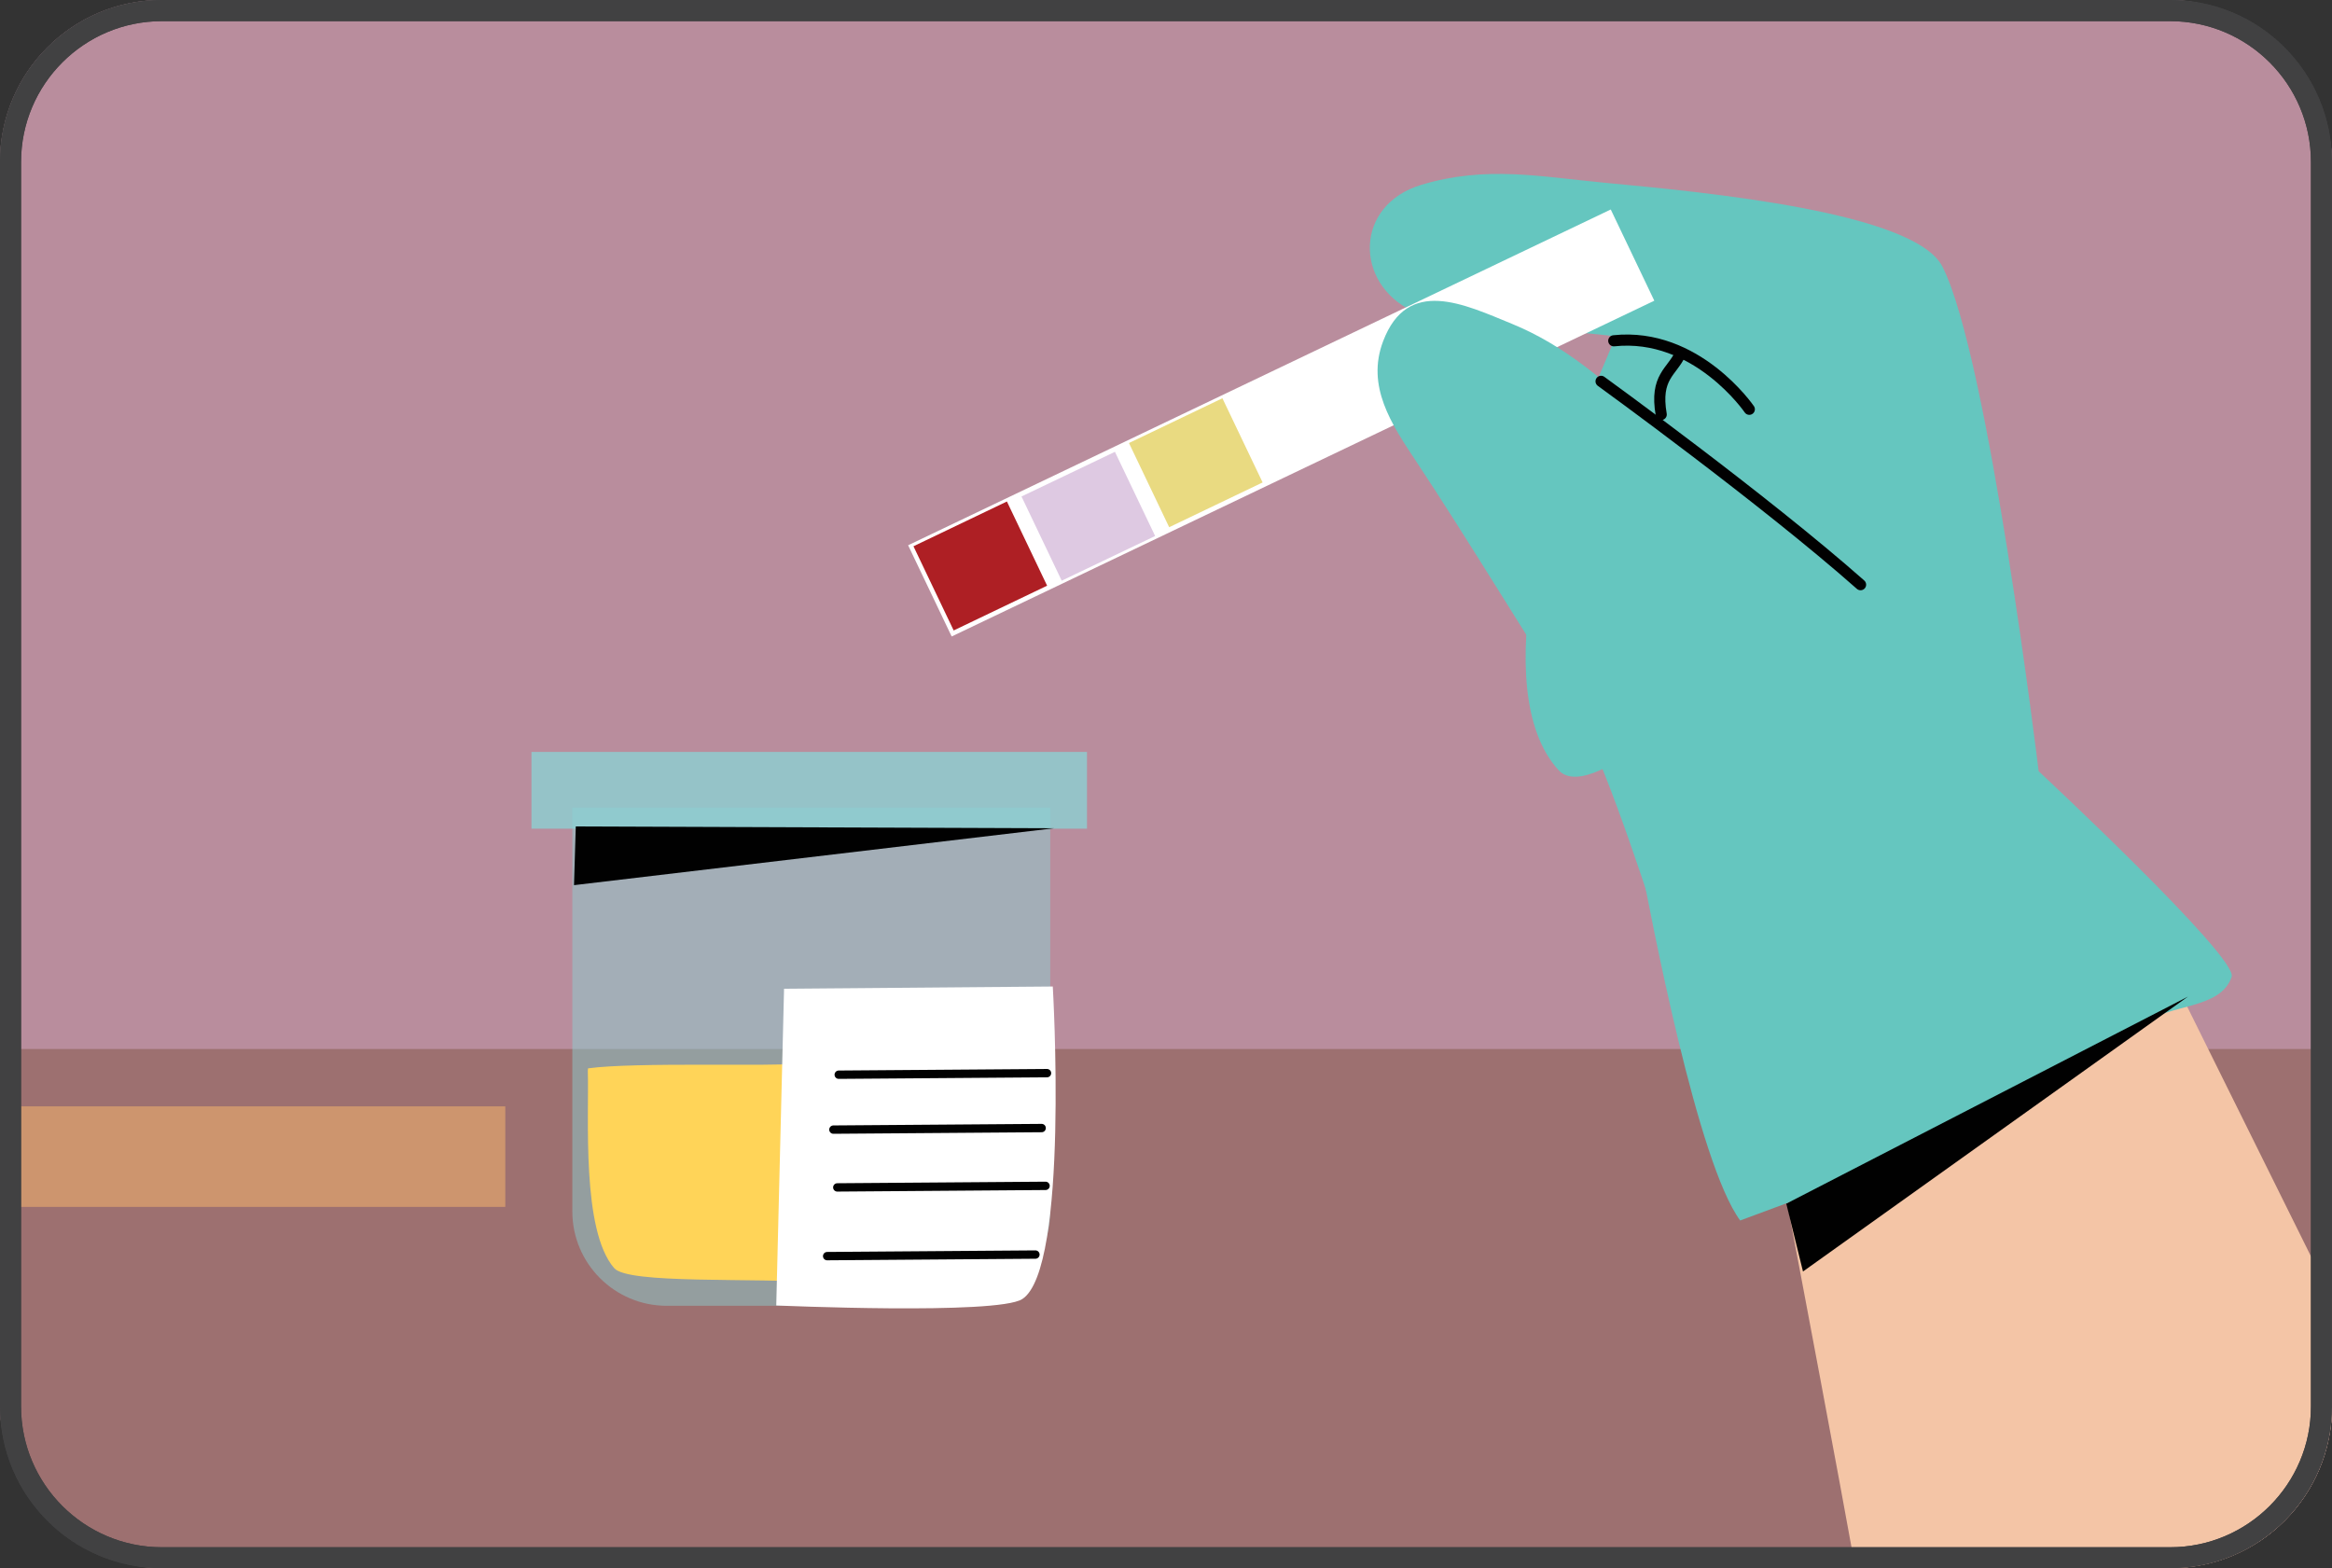 <?xml version="1.0" encoding="UTF-8"?>
<svg id="Layer_1" data-name="Layer 1" xmlns="http://www.w3.org/2000/svg" xmlns:xlink="http://www.w3.org/1999/xlink" viewBox="0 0 209.39 140.81">
  <rect x="0" y="0" width="209.39" height="140.81" fill="#333333" stroke="none"/>
  <defs>
    <style>
      .cls-1 {
        stroke-linejoin: round;
      }

      .cls-1, .cls-2, .cls-3 {
        fill: none;
      }

      .cls-1, .cls-3 {
        stroke: #010101;
        stroke-linecap: round;
      }

      .cls-4 {
        clip-path: url(#clippath);
      }

      .cls-2, .cls-5, .cls-6, .cls-7, .cls-8, .cls-9, .cls-10, .cls-11, .cls-12, .cls-13, .cls-14, .cls-15, .cls-16, .cls-17, .cls-18, .cls-19 {
        stroke-width: 0px;
      }

      .cls-5 {
        opacity: .78;
      }

      .cls-5, .cls-6 {
        fill: #8bd2d4;
        isolation: isolate;
      }

      .cls-5, .cls-7, .cls-8, .cls-9, .cls-10, .cls-11, .cls-12 {
        fill-rule: evenodd;
      }

      .cls-6 {
        opacity: .47;
      }

      .cls-7 {
        fill: #ae1f24;
      }

      .cls-8 {
        fill: #cd956e;
      }

      .cls-9 {
        fill: #dec9e2;
      }

      .cls-10, .cls-16 {
        fill: #fff;
      }

      .cls-11 {
        fill: #e9da81;
      }

      .cls-12 {
        fill: #9d7070;
      }

      .cls-3 {
        stroke-miterlimit: 10;
        stroke-width: .75px;
      }

      .cls-13 {
        fill: #f4c5a6;
      }

      .cls-14 {
        fill: #414142;
      }

      .cls-15 {
        fill: #b98d9d;
      }

      .cls-17 {
        fill: #ffd458;
      }

      .cls-18 {
        fill: #010101;
      }

      .cls-19 {
        fill: #65c6bf;
      }
    </style>
    <clipPath id="clippath">
      <rect class="cls-2" x="0" y="0" width="209.39" height="140.81" rx="14.53" ry="14.53"/>
    </clipPath>
  </defs>
  <g class="cls-4">
    <g id="_792" data-name="792">
      <path id="_793" data-name="793" class="cls-15" d="M228.17,129.68c0,4.84-4.59,8.76-10.25,8.76H-11.54c-5.66,0-10.25-3.92-10.25-8.76V4.23c0-4.84,4.59-8.76,10.25-8.76h229.46c5.66,0,10.25,3.92,10.25,8.76v125.44Z"/>
      <path id="_794" data-name="794" class="cls-12" d="M-22.13,94.19h250.04v52.67H-22.13v-52.67Z"/>
      <g id="_795" data-name="795">
        <g id="_796" data-name="796">
          <path class="cls-6" d="M94.3,108.77c0,4.68-3.8,8.48-8.48,8.48h-25.95c-4.68,0-8.48-3.79-8.48-8.48v-36.25h42.91v36.25Z"/>
        </g>
        <g id="_797" data-name="797">
          <path class="cls-5" d="M47.72,67.52h49.88v6.89h-49.88v-6.89Z"/>
        </g>
        <path id="_798" data-name="798" class="cls-8" d="M.52,99.34h44.85v9.03H.52v-9.03Z"/>
        <path id="_799" data-name="799" class="cls-17" d="M52.8,95.93c4.14-.58,16.78-.15,18.89-.43.76-.11,20.7-.84,21.34-.32,1.09.9.62,13.43-.73,16.91-1.31,3.39-12.7,3.44-18.04,3.08-6.81-.46-17.85.15-19.11-1.3-2.96-3.39-2.25-13.62-2.37-17.72"/>
        <path id="_800" data-name="800" class="cls-16" d="M94.53,88.58l-24.13.2-.7,28.44s19.82.87,22.08-.57c4.25-2.7,2.75-28.07,2.75-28.07Z"/>
        <path id="_801" data-name="801" class="cls-3" d="M94.01,96.36l-18.7.14"/>
        <path id="_802" data-name="802" class="cls-3" d="M93.53,101.29l-18.7.14"/>
        <path id="_803" data-name="803" class="cls-3" d="M93.88,106.48l-18.7.14"/>
        <path id="_804" data-name="804" class="cls-3" d="M92.97,112.65l-18.7.14"/>
        <path id="_805" data-name="805" class="cls-18" d="M94.65,74.37l-43.11,5.11.16-5.27,42.95.16Z"/>
      </g>
      <path id="_806" data-name="806" class="cls-13" d="M156.57,87.5s9.65,50.57,10.7,57.23c1.05,6.68,51.13-9.93,51.13-9.93l-27.91-56.31-33.93,9.01Z"/>
      <path id="_807" data-name="807" class="cls-19" d="M156.25,109.59c-3.83-5.22-7.92-26.8-9.15-33.21-1.23-6.41-4.79-17.02-4.02-19.79,2.13-7.7,16.05-8.33,13.65-18.48-2.73-11.54-22.39-6.61-29.9-10.18-5.24-2.49-5.24-9.53.81-11.34,5.81-1.74,10.69-.72,16.44-.18,9.22.86,27.83,2.64,30.33,7.53,4.14,8.1,8.64,45.31,8.64,45.31,0,0,17.92,16.7,17.33,18.46-1,2.98-5.71,2.39-7.9,4.25-8.85,7.5-21.3,12.51-32.11,16.1"/>
      <path id="_808" data-name="808" class="cls-19" d="M147.57,27.2c-2.4,1.66-3.05,4.76-4.33,7.25-3.97,7.7-9.89,27.51-3.29,34.71,1.64,1.79,5.76-1.01,7.03-2.12,4.06-3.58,20.64-24.49,23.75-28.93"/>
      <g id="_809" data-name="809">
        <path id="_810" data-name="810" class="cls-10" d="M81.54,48.96l63.09-30.15,3.91,8.19-63.09,30.15-3.91-8.19Z"/>
        <path id="_811" data-name="811" class="cls-7" d="M82.02,49.05l8.39-4.02,3.61,7.56-8.39,4.02-3.61-7.56Z"/>
        <path id="_812" data-name="812" class="cls-9" d="M91.72,44.58l8.39-4.01,3.61,7.56-8.39,4.01-3.61-7.56Z"/>
        <path id="_813" data-name="813" class="cls-11" d="M101.37,39.78l8.39-4.02,3.61,7.56-8.39,4.02-3.61-7.56Z"/>
      </g>
      <path id="_814" data-name="814" class="cls-19" d="M159.82,46.81c-9.3-4.66-14.55-13.85-24.08-17.74-4.28-1.75-9.35-4.23-11.55,1.57-1.53,4.04.75,7.44,2.91,10.7,4.55,6.85,9.99,15.87,14.46,22.78,3.72,5.76,13.04,36.95,14.38,43.62.4,1.99,36.23-15.51,37.71-17.29"/>
      <path id="_815" data-name="815" class="cls-1" d="M143.76,34.24s14.64,10.6,23.3,18.26"/>
      <path id="_816" data-name="816" class="cls-1" d="M150.88,31.76c-.75,1.64-2.31,2.07-1.72,5.46"/>
      <path id="_817" data-name="817" class="cls-1" d="M157.07,36.75s-4.74-6.94-12.17-6.15"/>
      <path id="_818" data-name="818" class="cls-18" d="M196.48,89.47l-34.59,24.7-1.5-6.09,36.1-18.61Z"/>
    </g>
    <rect class="cls-2" x="1.2" y=".16" width="206.74" height="138.28" rx="8.48" ry="8.48"/>
    <rect class="cls-2" x="1.2" y=".16" width="206.74" height="138.28" rx="8.48" ry="8.48"/>
  </g>
  <path class="cls-14" d="M194.86,1.9c6.97,0,12.64,5.67,12.64,12.64v111.75c0,6.97-5.67,12.64-12.64,12.64H14.53c-6.97,0-12.64-5.67-12.64-12.64V14.53C1.9,7.56,7.56,1.9,14.53,1.9h180.32M194.86,0H14.53C6.51,0,0,6.51,0,14.53v111.75c0,8.03,6.51,14.53,14.53,14.53h180.32c8.03,0,14.53-6.51,14.53-14.53V14.53c0-8.03-6.51-14.53-14.53-14.53h0Z"/>
  <path class="cls-14" d="M194.86,1.9c6.97,0,12.64,5.67,12.64,12.64v111.75c0,6.97-5.67,12.64-12.64,12.64H14.53c-6.97,0-12.64-5.67-12.64-12.64V14.53C1.9,7.56,7.56,1.9,14.53,1.9h180.32M194.86,0H14.53C6.51,0,0,6.51,0,14.53v111.75c0,8.03,6.51,14.53,14.53,14.53h180.32c8.03,0,14.53-6.51,14.53-14.53V14.53c0-8.03-6.51-14.53-14.53-14.53h0Z"/>
</svg>